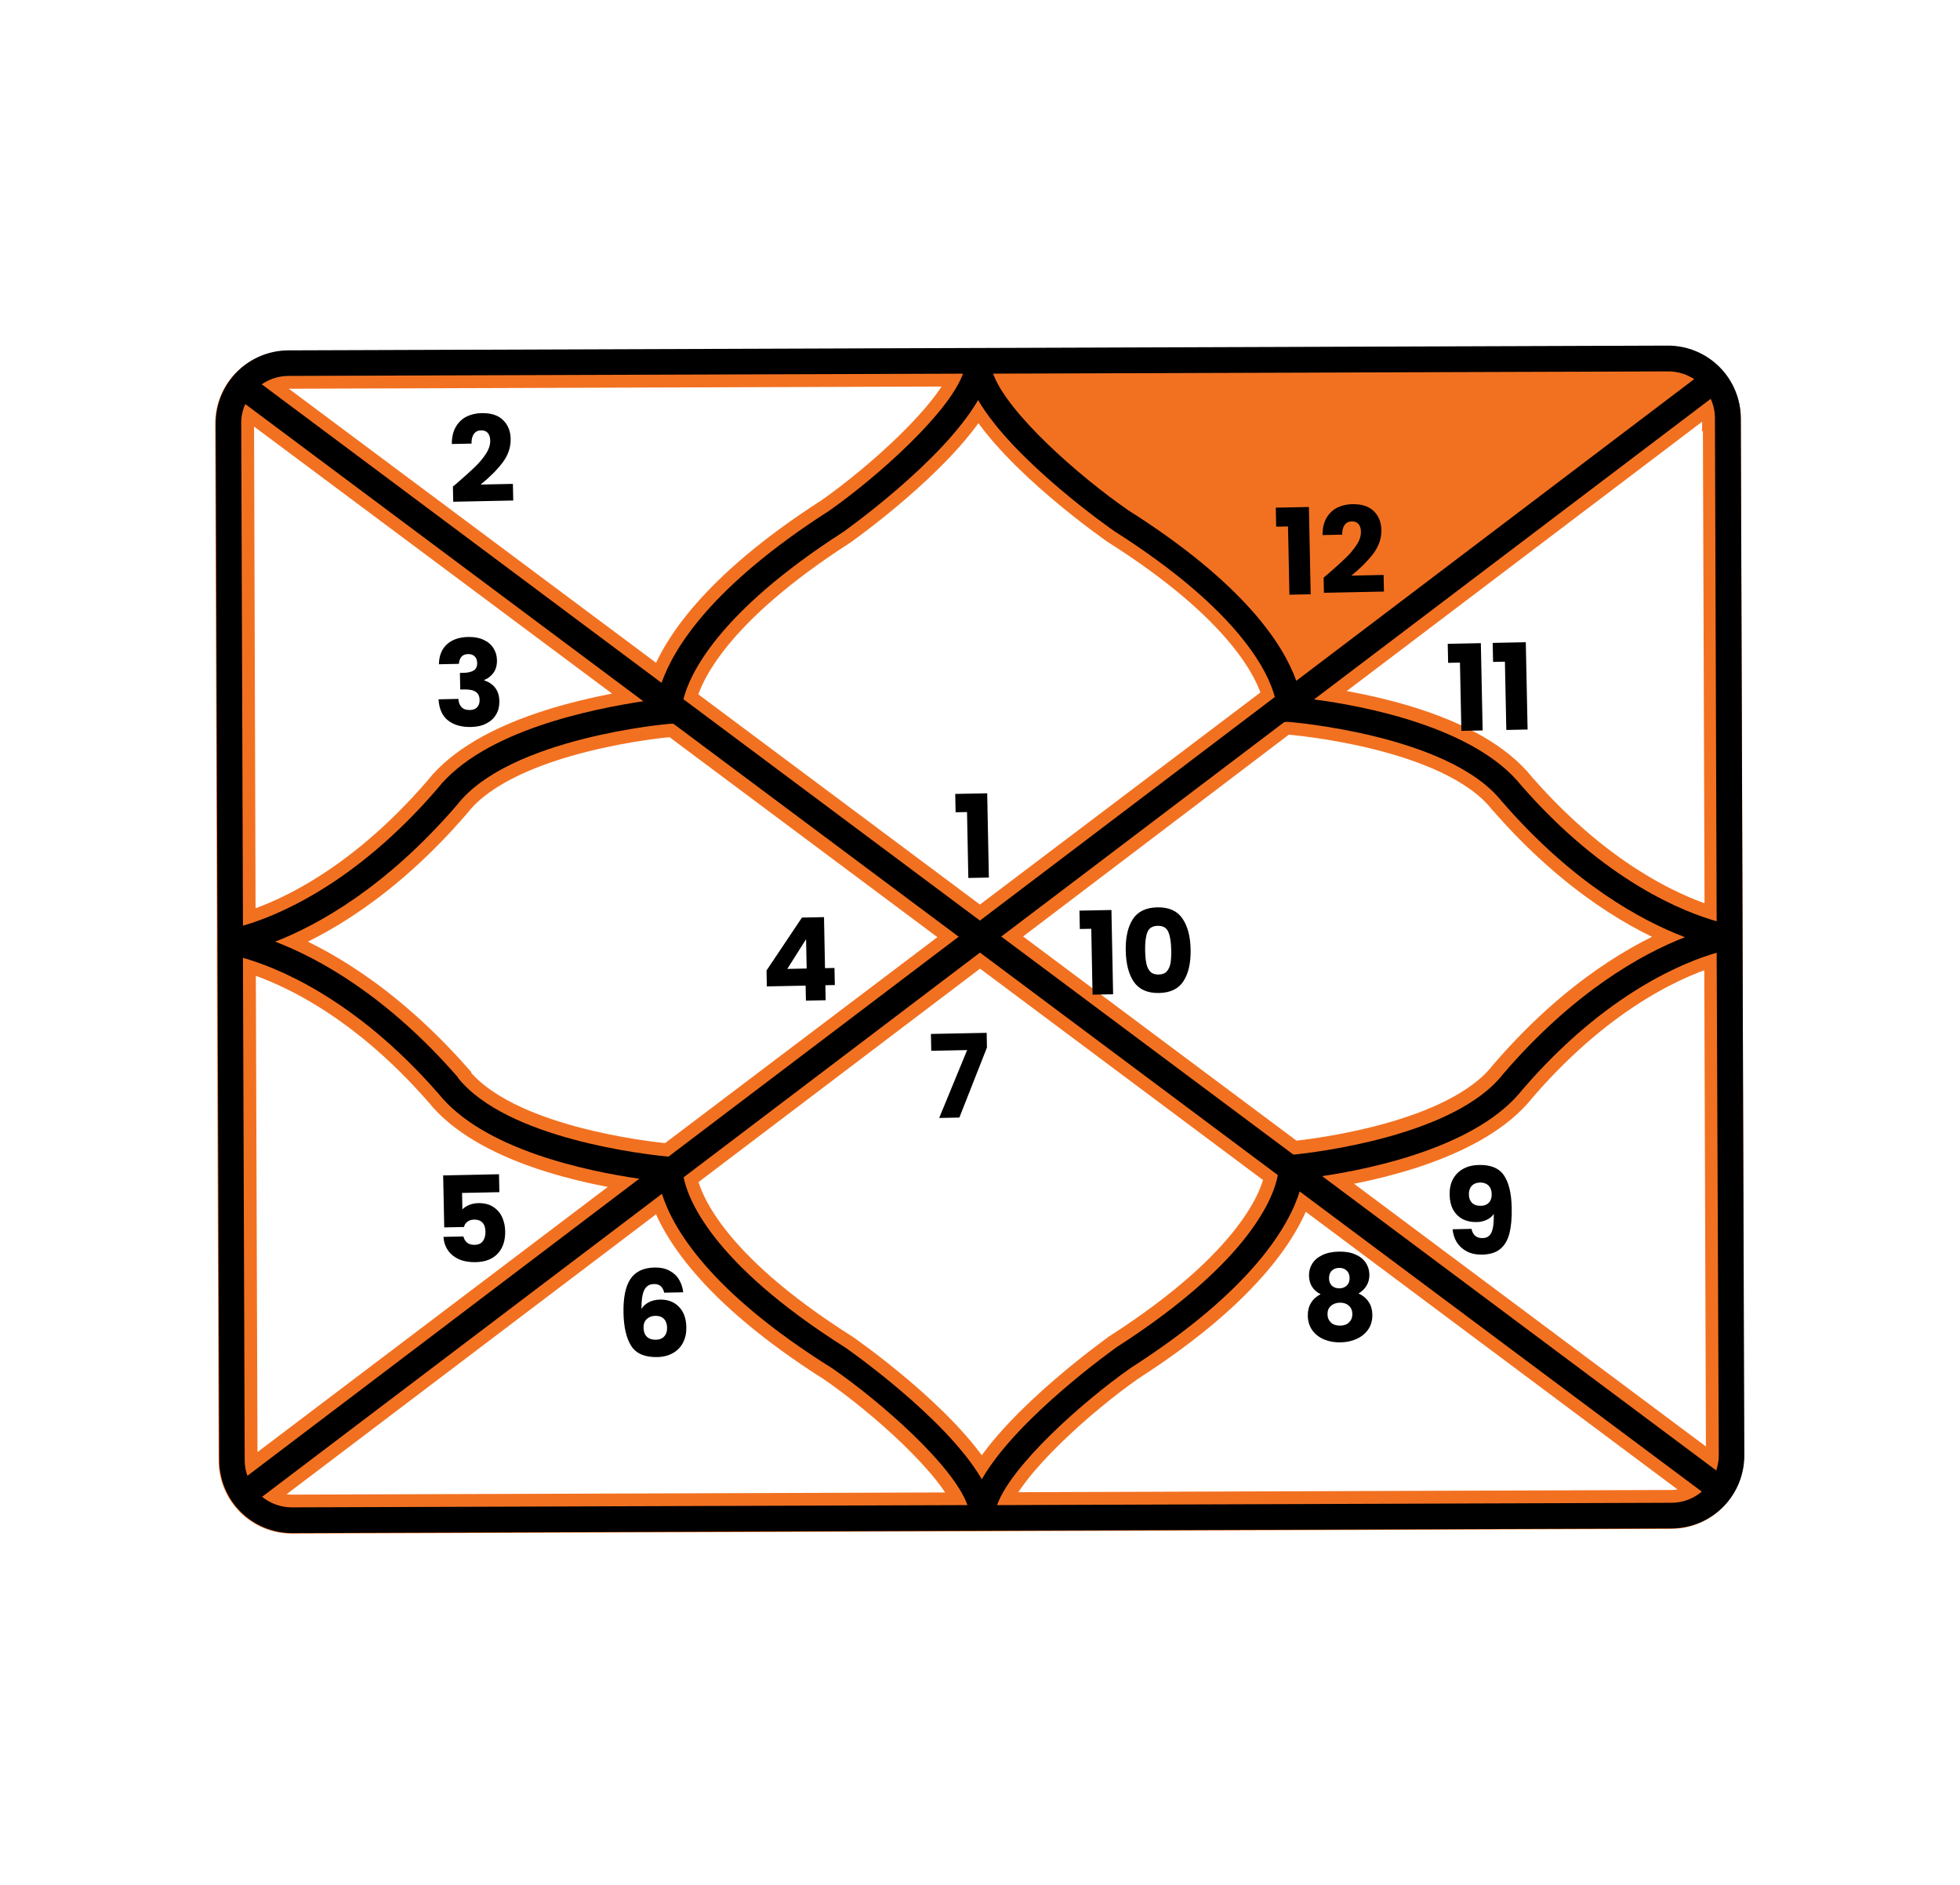 <svg width="260" height="250" viewBox="0 0 260 250" fill="none" xmlns="http://www.w3.org/2000/svg">
<path d="M229.46 126V122.55L229.23 55.55C229.223 54.342 228.942 53.151 228.408 52.067C227.875 50.983 227.103 50.033 226.15 49.29C224.752 48.188 223.021 47.592 221.24 47.6L38.24 48.23C36.423 48.217 34.657 48.832 33.24 49.97C33.12 50.06 33.02 50.15 32.91 50.25C32.062 51.001 31.384 51.925 30.924 52.96C30.463 53.995 30.23 55.117 30.24 56.25L30.47 123.25V126.71L30.7 193.71C30.7 195.832 31.543 197.867 33.043 199.367C34.544 200.867 36.578 201.71 38.7 201.71L221.7 201.08C223.206 201.071 224.678 200.638 225.948 199.829C227.218 199.021 228.235 197.87 228.88 196.51C228.94 196.39 228.99 196.27 229.04 196.15C229.439 195.179 229.643 194.14 229.64 193.09L229.46 126ZM130.24 196.1C125.46 187.96 112.37 178.85 112.16 178.71C94.22 167.37 91.24 158.77 90.74 156.11L130 126.35L169.46 155.82C168.99 158.5 166.04 167.12 148.14 178.62C148 178.74 135 187.94 130.24 196.1ZM32.82 195.74C32.584 195.1 32.462 194.423 32.46 193.74L32.23 127.1C36.44 128.27 46.98 132.29 58.15 145.1C64.15 152.57 77.92 155.42 84.8 156.4L32.82 195.74ZM60.82 142.9V142.84C51.26 132 42.25 127.08 36.63 124.91C42.24 122.7 51.21 117.75 60.63 106.83L60.68 106.77C67.6 97.91 88.68 96.07 88.89 96.06H89.36L127.18 124.29L88.71 153.38C85.91 153.11 67.28 151.07 60.79 142.9H60.82ZM129.82 53.09C134.59 61.23 147.69 70.34 147.9 70.48C164.59 81.05 168.34 89.22 169.18 92.48L130 122.1L90.66 92.74C91.47 89.5 95.16 81.29 111.85 70.56C112 70.45 125 61.26 129.75 53.09H129.82ZM132.89 124.22L170.4 95.74H170.92C171.13 95.74 192.2 97.44 199.19 106.25L199.25 106.31C208.73 117.19 217.74 122.07 223.37 124.24C217.76 126.44 208.78 131.39 199.37 142.32L199.32 142.38C192.91 150.57 174.43 152.76 171.5 153.05L132.89 124.22ZM227.59 55.49L227.82 122.14C223.62 120.97 213.08 116.94 201.91 104.14C195.69 96.35 180.97 93.58 174.43 92.72L227.01 52.88C227.371 53.702 227.545 54.593 227.52 55.49H227.59ZM38.24 49.86L127.7 49.56C125.85 54.77 116.44 63.18 109.96 67.74C94.38 77.74 89.36 86 87.77 90.58L34.72 51C35.752 50.274 36.979 49.877 38.24 49.86ZM32 56.16C31.988 55.274 32.172 54.397 32.54 53.59L85.38 93C78.83 94 64.16 96.82 58 104.64C46.91 117.51 36.41 121.64 32.21 122.8L32 56.16ZM38.75 199.94C37.294 199.947 35.88 199.449 34.75 198.53L87.8 158.34C89.19 162.78 94 171.25 110.27 181.55C116.84 186.09 126.27 194.44 128.2 199.64L38.75 199.94ZM221.75 199.32L132.29 199.63C134.14 194.43 143.54 186 150.04 181.45C166.31 171 171.04 162.45 172.43 158.02L225.76 197.84C224.639 198.796 223.214 199.321 221.74 199.32H221.75ZM175.43 156C182.31 155 196.06 152 201.97 144.52C213.06 131.65 223.57 127.52 227.77 126.36L228 193C228.004 193.681 227.893 194.357 227.67 195L175.43 156Z" fill="#F27121" stroke="#F27121" stroke-width="3.4" stroke-miterlimit="10"/>
<path d="M230.92 55.48C230.915 52.922 229.895 50.47 228.084 48.662C226.273 46.855 223.819 45.84 221.26 45.84L38.26 46.47C35.696 46.481 33.241 47.508 31.434 49.327C29.627 51.145 28.615 53.606 28.62 56.17L29.09 193.7C29.095 196.26 30.117 198.714 31.93 200.521C33.743 202.329 36.2 203.343 38.76 203.34L221.76 202.72C224.323 202.71 226.777 201.682 228.583 199.863C230.388 198.044 231.398 195.583 231.39 193.02L230.92 55.48ZM225.75 197.84C224.634 198.792 223.217 199.316 221.75 199.32L132.29 199.63H128.22L38.76 199.93C37.304 199.937 35.89 199.439 34.76 198.52L34.31 198.11C33.636 197.443 33.126 196.628 32.82 195.73C32.584 195.09 32.462 194.413 32.46 193.73L32.23 127.09V122.8L32 56.16C31.988 55.274 32.173 54.396 32.54 53.59C33.033 52.487 33.832 51.55 34.843 50.888C35.853 50.227 37.032 49.87 38.24 49.86L127.7 49.56H131.78L221.23 49.26C222.46 49.248 223.666 49.596 224.7 50.26C225.038 50.489 225.352 50.751 225.64 51.04C226.173 51.562 226.604 52.18 226.91 52.86C227.294 53.673 227.492 54.561 227.49 55.46L227.72 122.11V122.84V125.64V126.36L228 193C228.004 193.681 227.893 194.357 227.67 195C227.315 196.111 226.648 197.096 225.75 197.84Z" fill="black"/>
<path d="M131.44 48C131.427 48.513 131.357 49.023 131.23 49.52C130.913 50.766 130.414 51.959 129.75 53.06C125 61.26 112 70.45 111.85 70.56C95.16 81.29 91.47 89.5 90.66 92.74C90.523 93.229 90.446 93.733 90.43 94.24L90.5 95.89L89.35 96H88.88C88.66 96 67.59 97.85 60.67 106.71L60.62 106.77C51.21 117.69 42.24 122.64 36.62 124.85C35.19 125.421 33.724 125.896 32.23 126.27C31.37 126.47 30.85 126.54 30.75 126.56L30.52 124.87L30.3 123.18H30.52C30.8 123.18 31.39 123.01 32.22 122.78C36.42 121.58 46.92 117.49 58.01 104.62C64.16 96.82 78.83 94 85.38 93C86.07 92.9 86.68 92.82 87.17 92.77C87.311 92.012 87.512 91.266 87.77 90.54C89.36 86 94.38 77.74 110 67.74C116.48 63.18 125.89 54.74 127.74 49.56C127.908 49.057 127.996 48.53 128 48H129.61H129.68H131.44Z" fill="black"/>
<path d="M229.68 122.57L229.46 124.26L229.25 125.92C229.15 125.92 228.63 125.83 227.77 125.64C226.276 125.27 224.806 124.805 223.37 124.25C217.74 122.08 208.73 117.25 199.25 106.32L199.19 106.26C192.19 97.45 171.13 95.76 170.92 95.75H170.4L169.21 95.65L169.35 93.96C169.333 93.452 169.252 92.948 169.11 92.46C168.27 89.23 164.52 81.06 147.83 70.46C147.62 70.32 134.52 61.21 129.75 53.07C129.077 51.973 128.569 50.784 128.24 49.54C128.107 49.036 128.027 48.52 128 48H129.61H129.68H131.41C131.425 48.546 131.54 49.085 131.75 49.59C133.64 54.79 143.1 63.14 149.67 67.68C165.25 77.54 170.32 85.68 171.96 90.31C172.22 91.043 172.424 91.796 172.57 92.56L174.33 92.77C180.87 93.63 195.59 96.4 201.81 104.19C212.98 116.98 223.52 121.01 227.72 122.19C228.55 122.41 229.12 122.53 229.42 122.58L229.68 122.57Z" fill="black"/>
<path d="M229.69 125.94H229.46C229.17 126 228.59 126.12 227.77 126.35C223.57 127.55 213.06 131.64 201.97 144.51C196.06 152.02 182.31 154.96 175.43 155.99C174.43 156.15 173.5 156.26 172.82 156.34C172.719 156.894 172.586 157.442 172.42 157.98C171.05 162.44 166.3 170.98 150.03 181.41C143.53 185.96 134.13 194.41 132.28 199.59C132.094 200.077 131.983 200.59 131.95 201.11V201.18H130.35H128.6C128.613 200.667 128.683 200.157 128.81 199.66C129.121 198.412 129.62 197.218 130.29 196.12C135 187.96 148.02 178.76 148.19 178.64C166.09 167.14 169.04 158.52 169.51 155.84C169.568 155.554 169.598 155.262 169.6 154.97L169.53 153.32L171.16 153.15H171.55C174.48 152.86 192.96 150.67 199.37 142.48L199.42 142.42C208.83 131.49 217.81 126.54 223.42 124.34C224.847 123.772 226.31 123.301 227.8 122.93C228.67 122.72 229.18 122.65 229.28 122.63L229.51 124.28L229.69 125.94Z" fill="black"/>
<path d="M132 201.15H130.4H128.65C128.626 200.605 128.511 200.067 128.31 199.56C126.41 194.36 116.95 186.01 110.38 181.47C94 171.25 89.2 162.78 87.81 158.34C87.629 157.795 87.489 157.236 87.39 156.67C86.72 156.6 85.84 156.49 84.8 156.34C77.92 155.34 64.12 152.51 58.15 145.04C46.98 132.25 36.44 128.23 32.23 127.04C31.41 126.82 30.83 126.7 30.53 126.65H30.31L30.52 124.96L30.74 123.27C30.84 123.27 31.36 123.36 32.22 123.55C33.717 123.911 35.187 124.375 36.62 124.94C42.24 127.11 51.25 132 60.73 142.87V142.93C67.22 151.1 85.85 153.14 88.65 153.41H89.01L90.71 153.54L90.58 155.24C90.583 155.533 90.617 155.824 90.68 156.11C91.18 158.77 94.16 167.37 112.1 178.71C112.31 178.85 125.4 187.96 130.18 196.1C130.852 197.196 131.357 198.386 131.68 199.63C131.844 200.123 131.951 200.633 132 201.15Z" fill="black"/>
<path d="M229.16 196.14L228.94 196.45L227.13 198.87L225.75 197.84L172.41 158.03L169.46 155.82L130 126.35H129.99L127.17 124.24L89.35 96.01L85.38 93.04L32.53 53.59L31.18 52.58L32.96 50.19L33.21 49.85L33.29 49.91L34.72 50.97L87.77 90.58L90.66 92.74L129.99 122.1L132.82 124.22L171.5 153.09L175.43 156.03L227.66 195.03L229.09 196.09L229.16 196.14Z" fill="black"/>
<path d="M228.56 51.66L228.32 51.84L226.94 52.89L174.36 92.73L170.4 95.74L132.82 124.22L130 126.35H129.99L90.74 156.11L87.81 158.34L34.76 198.53L33.47 199.51L31.42 196.8L32.82 195.74L84.8 156.34L88.71 153.38L127.17 124.24L129.99 122.1L169.11 92.45L171.99 90.27L224.73 50.29L226.15 49.23L226.51 48.95L228.56 51.66Z" fill="black"/>
<path d="M126.763 107.736L126.714 105.302L130.955 105.217L131.178 116.394L128.453 116.448L128.278 107.706L126.763 107.736Z" fill="black"/>
<path d="M101.724 130.831L101.682 128.719L106.381 121.702L109.306 121.643L109.441 128.41L110.696 128.385L110.742 130.651L109.486 130.676L109.526 132.666L106.908 132.719L106.868 130.729L101.724 130.831ZM106.929 124.57L104.435 128.51L107.007 128.459L106.929 124.57Z" fill="black"/>
<path d="M130.923 138.934L127.264 148.227L124.585 148.281L128.295 139.277L123.534 139.372L123.489 137.137L130.884 136.989L130.923 138.934Z" fill="black"/>
<path d="M143.243 123.217L143.194 120.782L147.435 120.697L147.658 131.874L144.933 131.928L144.758 123.186L143.243 123.217ZM149.334 126.097C149.299 124.341 149.608 122.951 150.262 121.927C150.925 120.903 152.013 120.376 153.523 120.346C155.034 120.316 156.136 120.799 156.83 121.796C157.534 122.793 157.903 124.169 157.939 125.925C157.974 127.701 157.66 129.101 156.996 130.125C156.343 131.149 155.261 131.676 153.75 131.706C152.24 131.736 151.132 131.253 150.428 130.256C149.735 129.259 149.37 127.873 149.334 126.097ZM155.366 125.976C155.346 124.945 155.218 124.156 154.982 123.61C154.746 123.053 154.276 122.781 153.572 122.796C152.868 122.81 152.409 123.1 152.196 123.665C151.982 124.221 151.886 125.014 151.906 126.045C151.92 126.739 151.973 127.315 152.063 127.773C152.154 128.22 152.325 128.584 152.575 128.865C152.836 129.136 153.211 129.266 153.701 129.256C154.191 129.247 154.556 129.101 154.795 128.821C155.045 128.53 155.206 128.159 155.279 127.708C155.351 127.248 155.38 126.67 155.366 125.976Z" fill="black"/>
<path d="M58.224 88.103C58.243 86.971 58.595 86.091 59.28 85.464C59.965 84.836 60.905 84.51 62.1 84.485C62.893 84.469 63.572 84.593 64.138 84.856C64.715 85.119 65.151 85.486 65.446 85.955C65.752 86.425 65.911 86.956 65.923 87.548C65.938 88.246 65.775 88.82 65.435 89.272C65.095 89.712 64.694 90.017 64.232 90.185L64.234 90.248C64.84 90.437 65.323 90.76 65.681 91.218C66.04 91.676 66.227 92.27 66.242 92.999C66.255 93.655 66.114 94.239 65.818 94.753C65.532 95.256 65.101 95.656 64.526 95.954C63.961 96.251 63.282 96.408 62.489 96.424C61.22 96.45 60.199 96.159 59.425 95.551C58.661 94.943 58.245 94.01 58.177 92.753L60.81 92.698C60.83 93.163 60.97 93.531 61.229 93.8C61.488 94.059 61.861 94.184 62.347 94.174C62.76 94.165 63.074 94.043 63.292 93.805C63.519 93.558 63.629 93.238 63.621 92.847C63.61 92.339 63.439 91.978 63.107 91.763C62.785 91.537 62.27 91.431 61.561 91.445L61.054 91.456L61.008 89.252L61.516 89.241C62.055 89.23 62.487 89.131 62.811 88.945C63.145 88.748 63.307 88.411 63.298 87.935C63.29 87.555 63.178 87.261 62.962 87.054C62.746 86.847 62.453 86.747 62.083 86.754C61.682 86.763 61.383 86.891 61.187 87.138C61.002 87.385 60.897 87.689 60.873 88.049L58.224 88.103Z" fill="black"/>
<path d="M175.185 171.659C174.18 171.151 173.666 170.331 173.643 169.2C173.631 168.629 173.769 168.108 174.055 167.637C174.341 167.155 174.783 166.77 175.38 166.483C175.977 166.185 176.714 166.027 177.591 166.009C178.469 165.991 179.206 166.119 179.804 166.392C180.413 166.655 180.87 167.021 181.176 167.49C181.481 167.949 181.64 168.464 181.652 169.035C181.663 169.606 181.536 170.106 181.27 170.534C181.014 170.963 180.662 171.303 180.212 171.556C180.789 171.819 181.235 172.19 181.552 172.67C181.868 173.14 182.033 173.697 182.046 174.342C182.062 175.093 181.885 175.747 181.516 176.304C181.146 176.851 180.637 177.274 179.987 177.573C179.348 177.872 178.632 178.03 177.839 178.046C177.046 178.062 176.319 177.934 175.658 177.663C175.007 177.39 174.486 176.989 174.094 176.457C173.702 175.915 173.498 175.269 173.483 174.518C173.469 173.863 173.611 173.294 173.908 172.812C174.204 172.319 174.63 171.935 175.185 171.659ZM179.028 169.502C179.019 169.068 178.885 168.738 178.626 168.511C178.378 168.272 178.048 168.158 177.636 168.166C177.223 168.175 176.893 168.303 176.644 168.551C176.406 168.8 176.291 169.14 176.3 169.574C176.309 169.986 176.442 170.311 176.701 170.549C176.96 170.777 177.29 170.886 177.691 170.878C178.093 170.87 178.418 170.741 178.667 170.493C178.916 170.244 179.036 169.914 179.028 169.502ZM177.731 172.781C177.234 172.791 176.835 172.937 176.534 173.218C176.233 173.489 176.087 173.862 176.097 174.338C176.106 174.782 176.262 175.143 176.563 175.423C176.876 175.702 177.286 175.836 177.793 175.826C178.301 175.815 178.694 175.664 178.974 175.373C179.264 175.082 179.405 174.714 179.395 174.27C179.386 173.804 179.225 173.438 178.913 173.169C178.611 172.9 178.217 172.771 177.731 172.781Z" fill="black"/>
<path d="M88.111 171.455C88.018 171.065 87.864 170.777 87.649 170.592C87.433 170.395 87.13 170.301 86.739 170.309C86.136 170.321 85.708 170.594 85.454 171.129C85.201 171.652 85.08 172.48 85.093 173.611C85.318 173.236 85.645 172.939 86.074 172.718C86.514 172.498 86.998 172.382 87.527 172.371C88.563 172.35 89.4 172.66 90.037 173.303C90.685 173.945 91.021 174.853 91.045 176.027C91.061 176.799 90.916 177.479 90.611 178.067C90.316 178.654 89.871 179.118 89.275 179.459C88.69 179.798 87.99 179.977 87.176 179.994C85.548 180.027 84.406 179.543 83.751 178.541C83.096 177.529 82.748 176.066 82.709 174.152C82.667 172.143 82.97 170.646 83.616 169.659C84.272 168.662 85.34 168.148 86.82 168.118C87.613 168.101 88.283 168.246 88.828 168.552C89.385 168.848 89.805 169.246 90.091 169.748C90.386 170.25 90.567 170.801 90.632 171.403L88.111 171.455ZM86.921 174.525C86.466 174.535 86.088 174.68 85.787 174.961C85.497 175.232 85.357 175.615 85.367 176.112C85.377 176.62 85.523 177.013 85.804 177.293C86.095 177.573 86.5 177.707 87.018 177.696C87.483 177.687 87.845 177.542 88.103 177.261C88.373 176.97 88.502 176.582 88.492 176.095C88.482 175.598 88.341 175.21 88.071 174.93C87.801 174.65 87.418 174.515 86.921 174.525Z" fill="black"/>
<path d="M169.288 69.856L169.236 67.334L173.629 67.244L173.867 78.82L171.045 78.879L170.858 69.823L169.288 69.856ZM175.583 76.612C175.936 76.319 176.097 76.183 176.066 76.205C177.085 75.327 177.884 74.608 178.465 74.046C179.056 73.483 179.552 72.897 179.952 72.285C180.352 71.674 180.546 71.083 180.534 70.513C180.525 70.079 180.418 69.743 180.212 69.504C180.006 69.265 179.702 69.149 179.3 69.158C178.899 69.166 178.585 69.326 178.358 69.637C178.142 69.938 178.04 70.363 178.051 70.913L175.435 70.967C175.437 70.067 175.612 69.313 175.959 68.703C176.317 68.093 176.789 67.639 177.375 67.341C177.972 67.043 178.635 66.887 179.364 66.872C180.622 66.846 181.575 67.149 182.223 67.781C182.881 68.412 183.221 69.246 183.242 70.282C183.265 71.413 182.901 72.473 182.15 73.462C181.398 74.44 180.434 75.401 179.258 76.346L183.54 76.257L183.585 78.462L175.624 78.626L175.583 76.612Z" fill="black"/>
<path d="M192.098 87.916L192.046 85.394L196.439 85.304L196.678 96.88L193.855 96.939L193.668 87.883L192.098 87.916ZM198.061 87.793L198.009 85.271L202.402 85.181L202.64 96.758L199.817 96.816L199.631 87.761L198.061 87.793Z" fill="black"/>
<path d="M66.242 158.123L61.294 158.225L61.339 160.414C61.545 160.177 61.838 159.98 62.215 159.825C62.593 159.669 63.004 159.586 63.448 159.577C64.24 159.561 64.9 159.727 65.425 160.076C65.961 160.424 66.357 160.882 66.612 161.448C66.867 162.013 67.001 162.629 67.014 163.295C67.04 164.532 66.711 165.523 66.029 166.267C65.346 167 64.37 167.38 63.101 167.406C62.255 167.423 61.518 167.296 60.888 167.023C60.258 166.74 59.769 166.343 59.42 165.832C59.071 165.321 58.873 164.727 58.828 164.051L61.476 163.997C61.546 164.323 61.705 164.595 61.953 164.812C62.2 165.018 62.536 165.117 62.959 165.108C63.456 165.098 63.822 164.932 64.059 164.61C64.296 164.288 64.408 163.862 64.397 163.333C64.387 162.815 64.252 162.422 63.992 162.152C63.733 161.882 63.36 161.752 62.874 161.762C62.514 161.77 62.22 161.866 61.991 162.05C61.762 162.224 61.614 162.455 61.545 162.742L58.929 162.796L58.787 155.897L66.193 155.745L66.242 158.123Z" fill="black"/>
<path d="M195.198 162.991C195.374 163.823 195.869 164.231 196.683 164.214C197.243 164.202 197.635 163.946 197.857 163.444C198.079 162.942 198.179 162.131 198.156 161.011C197.93 161.343 197.618 161.603 197.22 161.791C196.822 161.979 196.374 162.079 195.878 162.089C195.201 162.103 194.595 161.978 194.061 161.714C193.527 161.439 193.1 161.03 192.783 160.487C192.475 159.932 192.313 159.259 192.297 158.466C192.281 157.684 192.425 156.998 192.73 156.41C193.046 155.822 193.497 155.363 194.082 155.034C194.678 154.704 195.383 154.531 196.197 154.514C197.762 154.482 198.866 154.946 199.51 155.906C200.154 156.866 200.495 158.292 200.534 160.184C200.563 161.559 200.459 162.698 200.224 163.602C199.999 164.495 199.596 165.18 199.013 165.657C198.441 166.135 197.648 166.384 196.633 166.404C195.829 166.421 195.139 166.277 194.561 165.971C193.994 165.666 193.552 165.257 193.235 164.745C192.928 164.233 192.748 163.666 192.692 163.043L195.198 162.991ZM196.452 159.935C196.896 159.926 197.247 159.787 197.506 159.517C197.765 159.236 197.889 158.864 197.88 158.399C197.869 157.891 197.724 157.503 197.443 157.233C197.163 156.964 196.79 156.834 196.325 156.844C195.86 156.854 195.492 157.004 195.223 157.295C194.965 157.575 194.841 157.959 194.851 158.445C194.86 158.9 195 159.267 195.27 159.547C195.55 159.816 195.944 159.946 196.452 159.935Z" fill="black"/>
<path d="M60.08 64.534C60.434 64.242 60.595 64.106 60.564 64.128C61.582 63.25 62.382 62.53 62.962 61.968C63.554 61.406 64.049 60.819 64.449 60.208C64.849 59.597 65.043 59.006 65.031 58.435C65.022 58.002 64.915 57.666 64.709 57.427C64.503 57.188 64.2 57.072 63.798 57.081C63.396 57.089 63.082 57.249 62.856 57.56C62.64 57.861 62.538 58.286 62.549 58.836L59.932 58.889C59.935 57.99 60.11 57.236 60.457 56.626C60.814 56.016 61.286 55.562 61.872 55.264C62.469 54.966 63.132 54.81 63.862 54.795C65.12 54.769 66.073 55.072 66.72 55.703C67.379 56.335 67.718 57.169 67.74 58.205C67.763 59.336 67.399 60.396 66.647 61.385C65.895 62.363 64.931 63.324 63.755 64.268L68.037 64.18L68.083 66.385L60.122 66.549L60.08 64.534Z" fill="black"/>
</svg>
